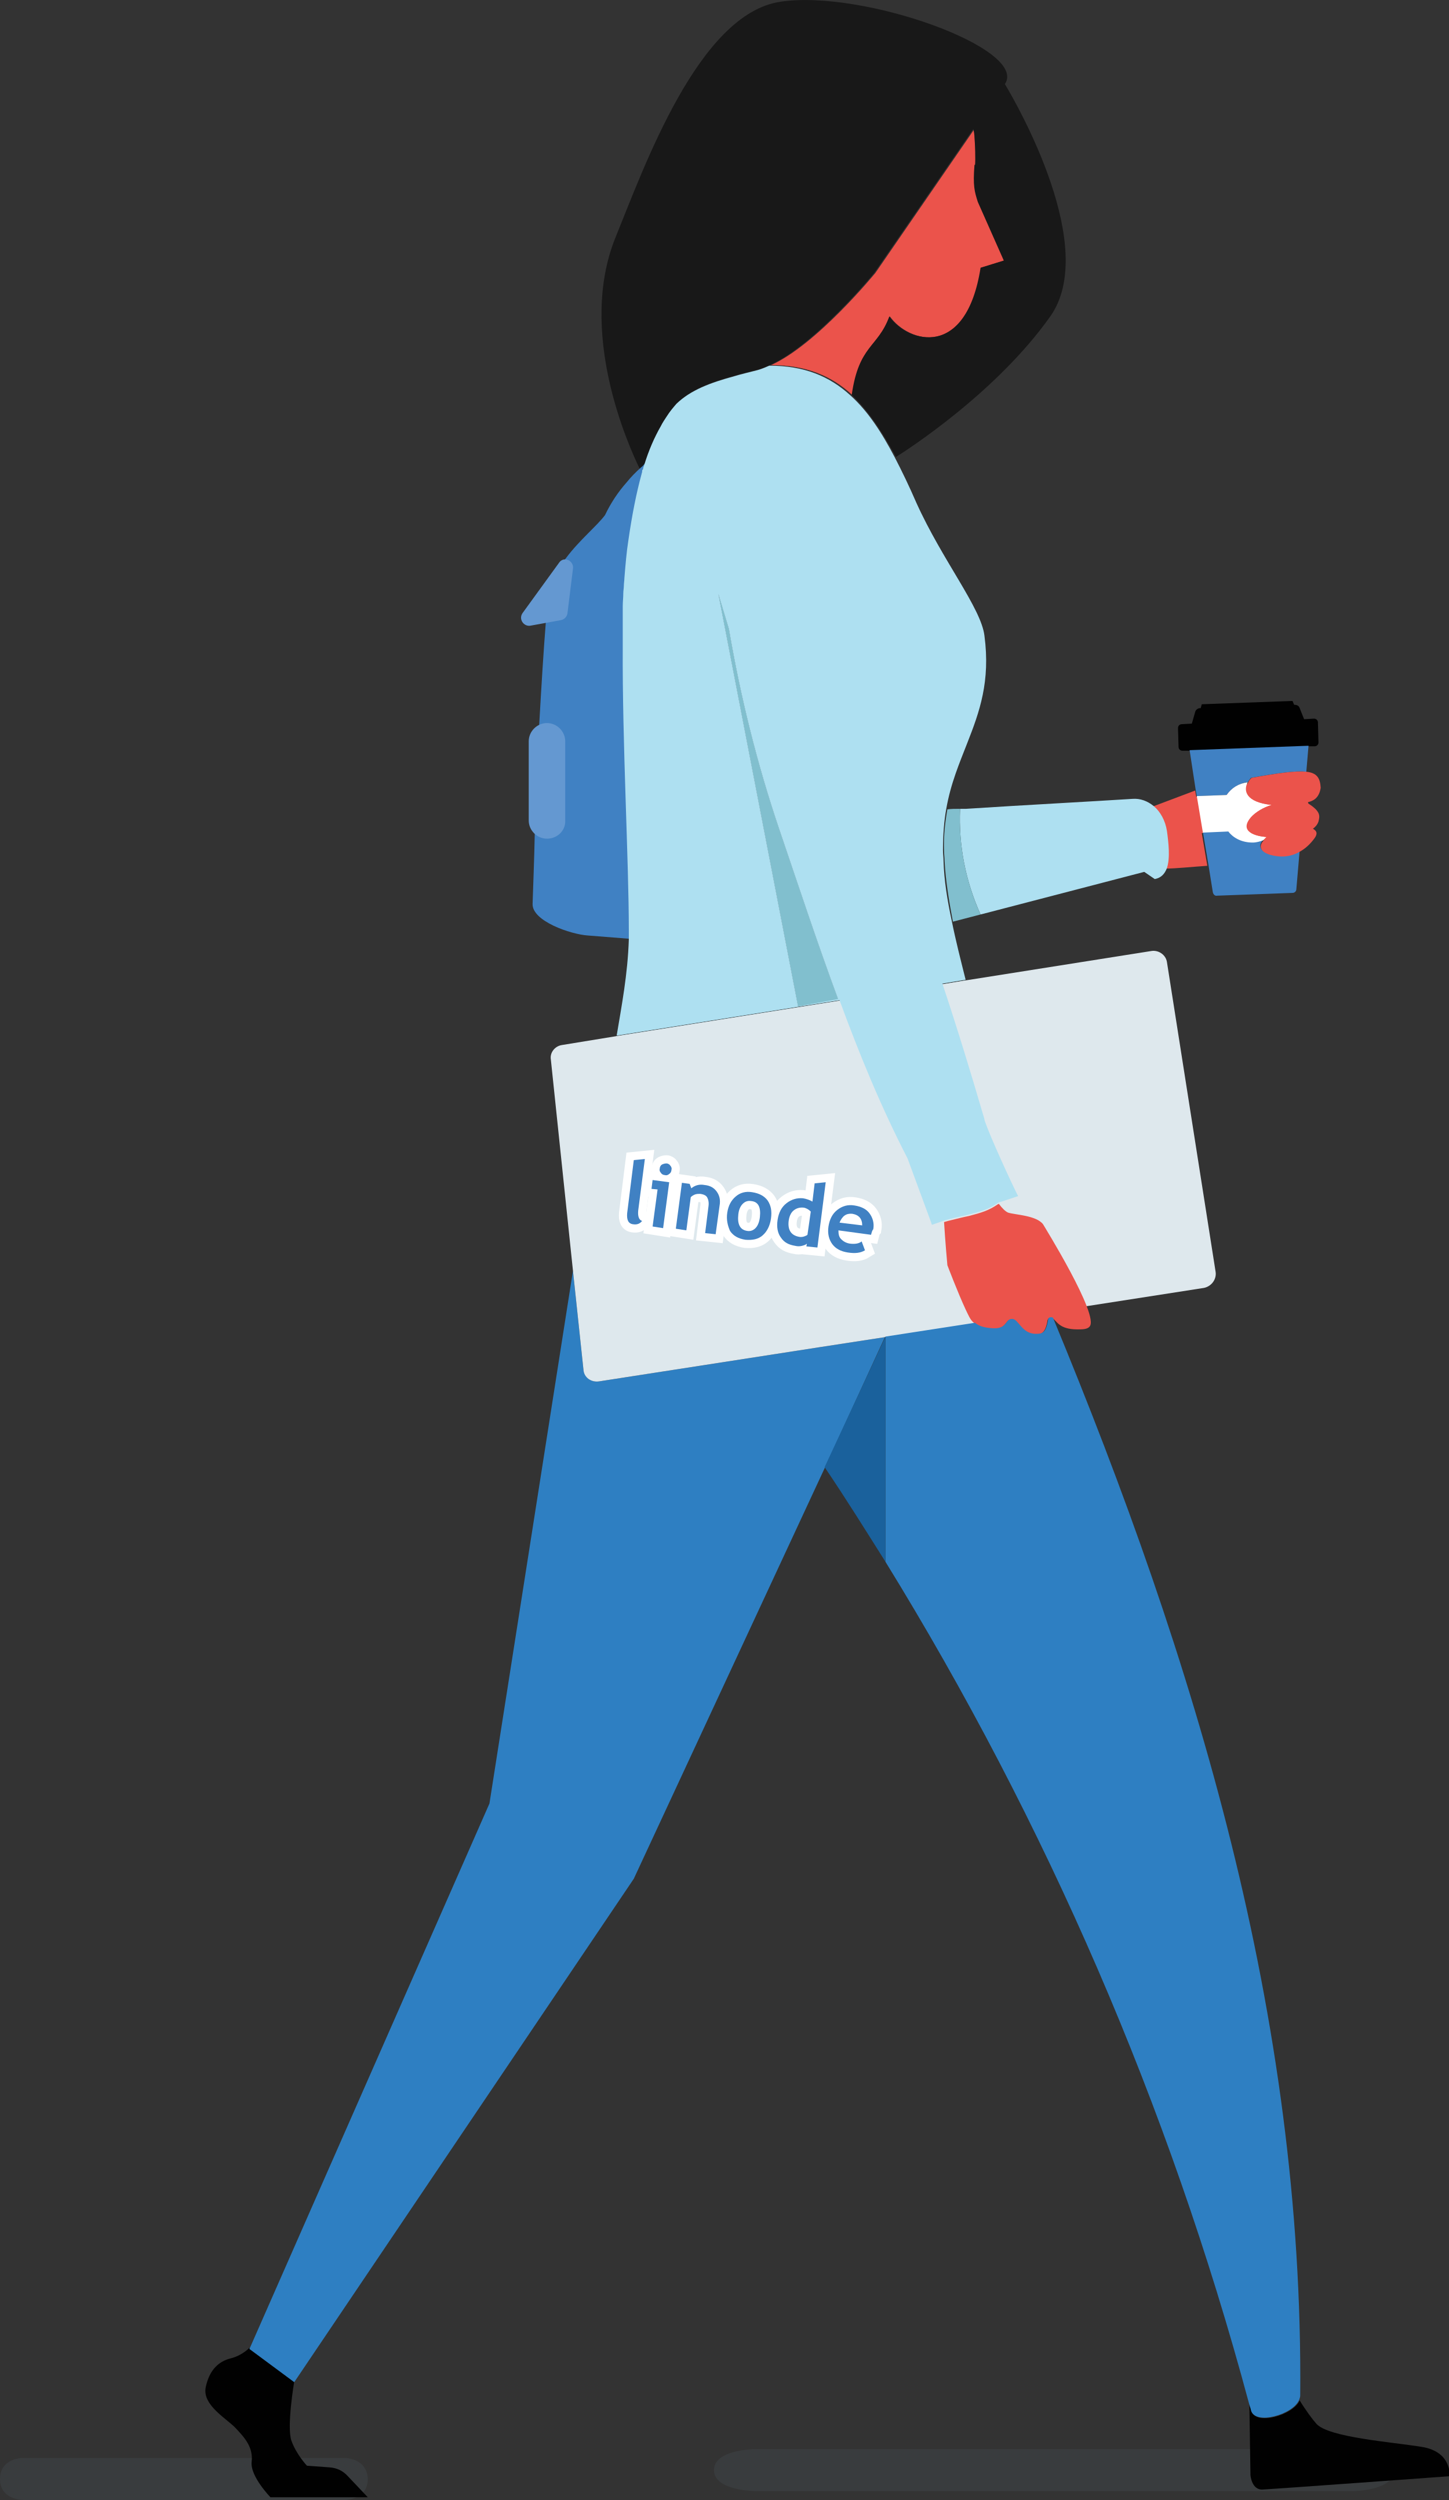 <?xml version="1.0" encoding="utf-8"?>
<!-- Generator: Adobe Illustrator 23.0.4, SVG Export Plug-In . SVG Version: 6.00 Build 0)  -->
<svg version="1.1" id="Layer_1" xmlns="http://www.w3.org/2000/svg" xmlns:xlink="http://www.w3.org/1999/xlink" x="0px" y="0px"
	 viewBox="0 0 262 451.9" style="enable-background:new 0 0 262 451.9;" xml:space="preserve">
<rect x="0" y="0" width="262" height="451.9" fill="#333333" stroke="none"/>
<style type="text/css">
	.st0{opacity:0.1;fill:#748DA2;}
	.st1{fill:#010101;}
	.st2{fill:none;}
	.st3{fill:#EB534B;}
	.st4{fill:#4081C3;}
	.st5{fill:#FFFFFF;}
	.st6{fill:#181818;}
	.st7{fill:#AEE0F1;}
	.st8{fill:#81BFCE;}
	.st9{fill:#6498D1;}
	.st10{fill:#147EBC;}
	.st11{fill:#2E7FC2;}
	.st12{fill:#DEE8ED;}
	.st13{fill:#94CA5C;stroke:#FFFFFF;stroke-width:2.958;stroke-miterlimit:10;}
	.st14{fill:#1A619C;}
</style>
<g>
	<g id="Shadow_2_">
		<path class="st0" d="M62.6,444.3H3.9c-1,0.1-3.9,0.6-3.9,3.8c0,3.8,4.2,3.8,4.2,3.8h58.1c0,0,4.2,0,4.2-3.8
			C66.4,444.9,63.5,444.4,62.6,444.3z"/>
	</g>
	<g id="Shadow_1_">
		<path class="st0" d="M244.9,442.7H136.2c-1.8,0.1-7.1,0.6-7.1,3.8c0,3.8,7.7,3.8,7.7,3.8h107.6c0,0,7.7,0,7.7-3.8
			C252,443.3,246.6,442.8,244.9,442.7z"/>
	</g>
	<path class="st1" d="M238.3,130.6c0-0.4-0.3-0.7-0.7-0.7l-1.8,0.1L235,128c-0.1-0.4-0.5-0.6-0.9-0.6l-0.1,0l-0.3-0.7l-16.4,0.6
		l-0.2,0.7l-0.1,0c-0.4,0-0.8,0.3-0.9,0.7l-0.6,2.1l-1.8,0.1c-0.4,0-0.7,0.3-0.7,0.7l0.1,3.4c0,0.4,0.3,0.7,0.7,0.7l1.2,0l21.5-0.8
		l1.2,0c0.4,0,0.7-0.3,0.7-0.7L238.3,130.6z"/>
	<polygon class="st2" points="230.7,149.9 230.7,149.9 233.1,149.8 	"/>
	<polygon class="st2" points="230.5,143.3 234,143.2 230.5,143.3 	"/>
	<path class="st2" d="M226.1,141.3c-0.5,0-1,0.1-1.4,0.2l2.9-0.1C227.1,141.4,226.6,141.3,226.1,141.3z"/>
	<path class="st3" d="M222.1,150.3c1,1.3,2.6,2,4.4,2c1.8-0.1,3.3-1,4.2-2.3l0.5,0l0.5-6.6l-1.3,0c-0.7-0.9-1.8-1.6-3-1.8l-2.9,0.1
		c-1.2,0.4-2.2,1.1-2.8,2.1l-5.4,0.2l-0.2-1.1l-7.7,2.9c1.2,1,2.1,2.6,2.4,4.5c0.4,2.3,0.6,4.9,0,6.7c1.8,0,4.6-0.3,7.5-0.5l-1-5.9
		L222.1,150.3z"/>
	<path class="st4" d="M227.5,141.5c1.2,0.3,2.2,0.9,3,1.8l1.3,0l0.1-1.9L227.5,141.5z"/>
	<polygon class="st5" points="235.9,143.1 235.9,143.1 234,143.2 	"/>
	<polygon class="st5" points="233.1,149.8 235.3,149.8 235.3,149.8 	"/>
	<path class="st4" d="M231.1,154.7c-2.8-0.3-4-1.5-2.7-2.9c-0.6,0.3-1.2,0.4-1.9,0.4c-1.8,0.1-3.4-0.7-4.4-2l-4.6,0.2l1,5.9l0.8,5
		c0.1,0.4,0.4,0.7,0.8,0.6l13.6-0.5c0.4,0,0.7-0.3,0.7-0.7l0.6-7C233.7,154.5,232.3,154.8,231.1,154.7z"/>
	<path class="st4" d="M236.2,139.5l0.4-4.7l-21.5,0.8l1.1,7.2l0.2,1.1l5.4-0.2c0.7-1,1.7-1.7,2.8-2.1c0.3-0.1,0.6-0.2,1-0.2
		c0.2-0.3,0.4-0.6,0.6-0.8C231.3,139.7,234.3,139.3,236.2,139.5z"/>
	<path class="st5" d="M226.2,147.7c0.8-0.9,2.3-1.8,3.7-2.2c-4.7-0.5-5.1-2.6-4.3-4.1c0,0,0,0,0,0c-1.6,0.2-2.9,1-3.8,2.3l-5.4,0.2
		l1.1,6.6l4.6-0.2c1,1.3,2.6,2,4.4,2c0.7,0,1.3-0.2,1.9-0.4c0.2-0.2,0.4-0.4,0.6-0.6C227.1,151.1,223.9,150.4,226.2,147.7z"/>
	<path class="st3" d="M236.8,145.4c-0.2-0.1-0.3-0.2-0.3-0.4c0.8-0.2,2-0.6,2.3-2.6c-0.1-1.8-0.7-2.7-2.6-2.9
		c-1.9-0.2-4.9,0.2-9.9,1.1c-0.2,0.2-0.5,0.5-0.6,0.8c0,0,0,0,0,0c-0.8,1.5-0.4,3.6,4.3,4.1c-1.4,0.4-2.9,1.3-3.7,2.2
		c-2.3,2.7,0.8,3.5,2.8,3.6c-0.3,0.2-0.5,0.4-0.6,0.6c0,0,0,0,0,0c-1.3,1.4-0.2,2.6,2.7,2.9c1.2,0.1,2.6-0.1,3.9-0.9
		c0.9-0.5,1.8-1.3,2.6-2.4c0.7-1,0.2-1.4-0.3-1.7c0.4-0.3,0.8-0.7,1-1.3C238.6,147.6,238.9,146.8,236.8,145.4z"/>
	<path class="st6" d="M181.6,47.1l-4.2,1.3c-2.6,16.6-13.1,13.6-16.5,8.8c-2.1,5.7-5.5,5.1-6.8,14.2l0,0h0
		c-3.8-3.5-8.4-5.4-14.7-5.4c8.3-3.7,18.9-16.7,18.9-16.7l17.9-26c0.1,0.5,0.2,1.1,0.2,1.6c0.1,0.9,0.2,4.1,0.1,4.9h-0.1
		c-0.3,3.8,0,4.8,0.6,6.7L181.6,47.1z"/>
	<path class="st3" d="M181.6,47.1l-4.2,1.3c-2.6,16.6-13.1,13.6-16.5,8.8c-2.1,5.7-5.5,5.1-6.8,14.2l0,0h0
		c-3.8-3.5-8.4-5.4-14.7-5.4c8.3-3.7,18.9-16.7,18.9-16.7l17.9-26c0.1,0.5,0.2,1.1,0.2,1.6c0.1,0.9,0.2,4.1,0.1,4.9h-0.1
		c-0.3,3.8,0,4.8,0.6,6.7L181.6,47.1z"/>
	<path class="st7" d="M113.7,168.2c0,0.6,0,1.1,0,1.6c0,0,0,0,0,0C113.7,169.3,113.7,168.7,113.7,168.2z"/>
	<path class="st7" d="M151.6,180.7l-7.3,1.2l-14.4-74.5l1.9,6.3c0,0,0,0,0,0c2.1,12.3,5.1,24.4,9.1,36.2
		c3.5,10.3,6.9,20.6,10.6,30.6c0,0,0,0,0,0L151.6,180.7z"/>
	<path class="st7" d="M178.5,203.8C178.5,203.8,178.5,203.8,178.5,203.8c-0.1,0.9-0.2,1.8-0.4,2.7c-0.5,2.9-1.1,5.9-1.8,8.7
		c-0.1,0.5-0.3,1.1-0.4,1.6c-0.2,1-0.5,2-0.8,2.9c-1,3.3-2.2,6.4-3.7,9.2c-2.4,4.5-5.7,8.1-10.3,10.3c-1.2,0.6-2.5,1.1-3.9,1.5
		c-2.4,0.7-4.9,0.8-7.6,0.5c-8.5-0.9-18.2-6.1-25.8-13.2c-2.1-2-4.1-4.1-5.8-6.3c0,0-0.1-0.1-0.1-0.2c-0.9-1.1-1.8-2.3-2.5-3.5
		c-0.6-0.9-1.1-1.8-1.6-2.7v0c-0.1-0.1-0.1-0.2-0.1-0.2c-5.2-9.7-4-18.3-2.3-27.8l40.3-6.4l18.8-3l4.2-0.7
		C177,186.4,179.3,195.6,178.5,203.8z"/>
	<path class="st7" d="M211,150.2c-0.3-1.9-1.2-3.5-2.4-4.5c-1.1-0.9-2.4-1.4-3.8-1.3l0,0c-7.8,0.5-19.3,1.1-30.1,1.8
		c-0.1,0-0.1,0-0.2,0c-0.3,0-0.6,0-0.9,0c-0.3,6.6,1,13.1,3.7,19.1l0.4-0.1l29.2-7.6l1.9,1.3c1.1-0.2,1.8-0.9,2.2-2
		C211.6,155.1,211.3,152.4,211,150.2z"/>
	<path class="st2" d="M154,71.4L154,71.4c1.4-9.1,4.8-8.5,6.8-14.2c3.4,4.8,14,7.8,16.5-8.8l4.2-1.3l-4.7-10.6
		c-0.6-1.9-0.9-2.9-0.6-6.7h0.1c0.1-0.9,0-4.1-0.1-4.9c-0.1-0.5-0.1-1.1-0.2-1.6l-17.9,26c0,0-10.6,13-18.9,16.7
		C145.6,66,150.2,68,154,71.4L154,71.4z"/>
	<path class="st6" d="M181.7,15.2L181.7,15.2c4.3-6.4-25.6-17.1-40.5-14.9c-14.9,2.1-24.8,30.1-29.9,42.6c-6.9,17,2.2,37.4,4.4,41.9
		c0.2-0.2,0.4-0.3,0.5-0.5c0.1-0.1,0.3-0.3,0.4-0.4c0.8-2.2,1.5-4.1,2.4-5.7c0.2-0.4,0.4-0.8,0.6-1.3c0.3-0.6,0.7-1.2,1.1-1.8
		c0.5-0.8,1.1-1.5,1.7-2.2c0,0,0,0,0,0c2.6-2.5,6.1-3.8,10.5-5c1.3-0.4,2.7-0.7,4.2-1.1c0.7-0.2,1.4-0.4,2.1-0.8
		c8.3-3.7,18.9-16.7,18.9-16.7l17.9-26c0.1,0.5,0.2,1.1,0.2,1.6c0.1,0.9,0.2,4.1,0.1,4.9h-0.1c-0.3,3.8,0,4.8,0.6,6.7l4.7,10.6
		l-4.2,1.3c-2.6,16.6-13.1,13.6-16.5,8.8c-2.1,5.7-5.5,5.1-6.8,14.2l0,0c3,2.8,5.5,6.6,8,11.2c2.1-1.3,18.2-11.7,27.9-25.4
		C198.7,44.8,184.1,19.2,181.7,15.2z"/>
	<path class="st2" d="M117.5,81.8c-0.1,0.1-0.1,0.3-0.2,0.4C117.4,82,117.5,81.9,117.5,81.8z"/>
	<path class="st2" d="M117.9,81c-0.1,0.2-0.1,0.3-0.2,0.5C117.7,81.3,117.8,81.1,117.9,81z"/>
	<path class="st2" d="M119,78.4c-0.2,0.5-0.4,0.9-0.6,1.3C118.6,79.3,118.8,78.9,119,78.4z"/>
	<path class="st2" d="M119.7,76.9c-0.2,0.5-0.4,0.9-0.6,1.3C119.3,77.8,119.5,77.4,119.7,76.9z"/>
	<path class="st2" d="M118.2,80.1c-0.1,0.2-0.1,0.3-0.2,0.5C118.1,80.5,118.2,80.3,118.2,80.1z"/>
	<path class="st2" d="M117.3,82.5c0,0.1-0.1,0.2-0.1,0.3C117.2,82.7,117.2,82.6,117.3,82.5z"/>
	<path class="st2" d="M117,83.2c0,0.1-0.1,0.2-0.1,0.2C116.9,83.3,117,83.3,117,83.2z"/>
	<path class="st2" d="M151.6,180.6c-3.7-10.1-7.1-20.3-10.6-30.6c-4-11.8-7.1-23.9-9.1-36.2c0,0,0,0,0,0l-1.9-6.3l14.4,74.5l7.3-1.2
		L151.6,180.6C151.6,180.6,151.6,180.6,151.6,180.6z"/>
	<path class="st8" d="M173.6,146.2c-0.9,0-1.6,0-2.3,0.1c-0.4,2.3-0.7,4.7-0.6,7.5c0,0.6,0.1,1.2,0.1,1.9c0.2,3.6,0.8,7.2,1.5,10.9
		l5-1.3C174.6,159.3,173.3,152.7,173.6,146.2z"/>
	<path class="st7" d="M118.4,79.8c-0.1,0.1-0.1,0.2-0.2,0.3C118.3,80,118.3,79.9,118.4,79.8z"/>
	<path class="st7" d="M118,80.6c-0.1,0.1-0.1,0.2-0.1,0.4C117.9,80.9,118,80.7,118,80.6z"/>
	<path class="st7" d="M116.9,83.4c-0.1,0.2-0.1,0.4-0.2,0.5C116.8,83.8,116.8,83.6,116.9,83.4z"/>
	<path class="st7" d="M117.1,82.8c0,0.1-0.1,0.2-0.1,0.3C117,83.1,117.1,82.9,117.1,82.8z"/>
	<path class="st7" d="M117.4,82.2c0,0.1-0.1,0.2-0.1,0.3C117.3,82.4,117.3,82.3,117.4,82.2z"/>
	<path class="st7" d="M119,78.4c0-0.1,0.1-0.1,0.1-0.2c0,0,0,0,0,0C119,78.3,119,78.4,119,78.4z"/>
	<path class="st7" d="M117.7,81.4c0,0.1-0.1,0.2-0.1,0.3C117.6,81.7,117.6,81.5,117.7,81.4z"/>
	<path class="st6" d="M119.7,76.9c-1.6,3.3-2.4,5.6-2.9,7c0,0.1-0.1,0.2-0.1,0.3c0,0.1-0.1,0.2-0.1,0.3c0,0,0,0.1,0,0.1
		c0,0.1-0.1,0.2-0.1,0.2c-0.2,0.5-0.2,0.8-0.2,0.8s-0.2-0.3-0.4-0.9c0.2-0.2,0.4-0.3,0.5-0.5c0.1-0.1,0.3-0.3,0.4-0.4
		C117.5,81.3,118.5,79.1,119.7,76.9z"/>
	<path class="st1" d="M53.2,430.5c0,0-1.4,8.2-0.5,10.7c0.9,2.5,2.8,4.5,2.8,4.5l4.1,0.3c1.3,0.1,2.4,0.6,3.3,1.6l3.6,3.8H48.9
		c0,0-3.7-3.8-3.4-6.4c0.3-2.6-1.2-4.3-2.8-6c-1.5-1.7-6.2-4.2-5.5-7.5c0.7-3.3,2.5-4.7,4.5-5.2c1.2-0.3,2.3-0.9,3.3-1.8
		c0,0,0-0.1,0-0.1l8.3,5.7C53.3,430.2,53.2,430.4,53.2,430.5z"/>
	<path class="st8" d="M151.6,180.7l-7.3,1.2l-14.4-74.5l1.9,6.3c0,0,0,0,0,0c2.1,12.3,5.1,24.4,9.1,36.2
		c3.5,10.3,6.9,20.6,10.6,30.6c0,0,0,0,0,0L151.6,180.7z"/>
	<path class="st4" d="M157.4,93.5l-0.4-1.2c-5.7-14.2-26.6-8.5-27.1-8.4c-2.4,0.8-4.7,1.8-6.6,3c-0.5,0.3-0.9,0.6-1.3,0.9
		c-0.4,0.4-0.9,0.8-1.3,1.2c-0.9,0.8-1.7,1.8-2.4,2.7c-3,3.8-4.9,8.3-5.1,12.7l-0.1,0h0c0,0.4-0.1,0.9-0.1,1.4
		c0,0.4-0.1,0.9-0.1,1.3c0,0.8-0.1,1.6-0.1,2.4c0,0.7,0,1.3,0,2c0,0.5,0,1.1,0,1.6c0,0.6,0,1.3,0,1.9c0,0.6,0,1.2,0,1.9
		c-0.1,17.1,1.1,38.5,1.1,51.2c0,0.6,0,1.1,0,1.6c0,0,0,0,0,0l-7.6-0.6c-3.1-0.2-10.1-2.6-10-5.7c0.1-3.3,0.3-7.9,0.4-13.1
		c0.2-6.1,0.5-12.9,0.8-19.4c0.4-7,0.8-13.6,1.2-18.5c0.2-1.9,0.4-3.6,0.5-4.9c0.3-2.4,1.6-4.7,3.2-6.7h0c2.4-3.2,5.6-5.8,7-7.7
		c1-2.1,2.3-4.1,3.9-5.9c0.8-1,1.7-1.9,2.6-2.7c0.2-0.2,0.4-0.3,0.5-0.5c0.1-0.1,0.3-0.3,0.4-0.4c0,0,0,0,0,0c0.4-0.4,0.9-0.7,1.3-1
		c0.7-0.4,1.4-1,2.1-1.3c2.8-1.5,5.5-2.4,8.4-3c2.9-0.6,5.8-0.9,8.8-0.8c3,0.2,5.9,0.8,8.7,1.9C151.5,82,155.3,88.3,157.4,93.5z"/>
	<path class="st9" d="M101.1,101.7l-6.6,9.1c-0.8,1.1,0.2,2.5,1.4,2.3l5.5-1c0.6-0.1,1.1-0.6,1.2-1.2l1-8.1
		C103.8,101.3,101.9,100.5,101.1,101.7z"/>
	<path class="st9" d="M98.9,151.6L98.9,151.6c-1.8,0-3.3-1.5-3.3-3.3V134c0-1.8,1.5-3.3,3.3-3.3l0,0c1.8,0,3.3,1.5,3.3,3.3v14.3
		C102.3,150.1,100.8,151.6,98.9,151.6z"/>
	<polygon class="st10" points="148.3,243.5 148.3,243.5 148.3,243.5 	"/>
	<path class="st1" d="M257.1,442.3c-5.5-0.9-16.9-1.7-19.1-4.2c-0.7-0.8-1.9-2.4-3-4.2c-1.2,2.7-8,4.6-8.7,1.9
		c-0.1-0.5-0.3-0.9-0.4-1.4l0.2,13c0,0,0.2,2.8,2.3,2.6c2.1-0.1,33.7-2.4,33.7-2.4S262.6,443.2,257.1,442.3z"/>
	<path class="st11" d="M160,241.7l-11.7,1.8l0,0l-40,6.2c-1.4,0.2-2.6-0.8-2.8-2.1l-1.9-17.9v0l0,0L88.5,326l-43.4,98.6l8.1,6
		l61.4-91l34.5-74.2L160,241.7L160,241.7z"/>
	<path class="st12" d="M219.8,229.9l-8.8-56c-0.2-1.3-1.5-2.2-2.8-2l-33.5,5.3l-4.2,0.7l-18.8,3l-40.3,6.4l-9.8,1.6
		c-1.3,0.2-2.2,1.4-2,2.6l4,38.2l0,0v0l1.9,17.9c0.1,1.4,1.4,2.3,2.8,2.1l40-6.2l0,0l11.7-1.8h0l16.2-2.5l13.7-2.1h0h0l6.6-1
		l21.2-3.3C219.1,232.5,220,231.2,219.8,229.9z"/>
	<g>
		<g>
			<g>
				<path class="st13" d="M114.6,209.7l2-0.2l-1.2,9.3c-0.1,1,0.1,1.7,0.7,1.9c-0.4,0.5-0.9,0.7-1.6,0.6c-0.9-0.1-1.2-0.8-1.1-2
					L114.6,209.7z"/>
				<path class="st13" d="M118,221.7l0.9-6.7l-1.1-0.1l0.2-1.6l3,0.4l-1.1,8.3L118,221.7z M120.5,210.3c0.3,0,0.6,0.2,0.7,0.4
					c0.2,0.2,0.3,0.5,0.2,0.8c0,0.3-0.2,0.6-0.4,0.7c-0.2,0.2-0.5,0.3-0.8,0.2c-0.3,0-0.6-0.2-0.7-0.4c-0.2-0.2-0.3-0.5-0.2-0.8
					c0-0.3,0.2-0.6,0.4-0.7C119.9,210.4,120.2,210.3,120.5,210.3z"/>
				<path class="st13" d="M127.5,222.9l0.6-4.8c0.1-0.7,0-1.2-0.2-1.6c-0.2-0.4-0.6-0.6-1.3-0.7c-0.3,0-0.6,0-0.9,0.1
					c-0.3,0.1-0.6,0.3-0.8,0.5l-0.8,6l-1.9-0.3l1.1-8.3l1.4,0.2l0.3,0.8c0.6-0.5,1.4-0.8,2.4-0.6c1,0.1,1.7,0.5,2.2,1.2
					c0.5,0.7,0.7,1.5,0.5,2.6l-0.7,5.1L127.5,222.9z"/>
				<path class="st13" d="M131.5,219.2c0.2-1.3,0.7-2.2,1.5-2.9c0.8-0.7,1.8-1,3-0.8c1.3,0.2,2.2,0.7,2.8,1.5
					c0.6,0.9,0.8,1.9,0.6,3.3c-0.2,1.3-0.7,2.3-1.5,3c-0.8,0.7-1.8,0.9-3.1,0.8c-1.3-0.2-2.2-0.7-2.8-1.6
					C131.6,221.6,131.3,220.5,131.5,219.2z M133.5,219.5c-0.2,1.8,0.3,2.8,1.6,3c0.6,0.1,1.1-0.1,1.5-0.5c0.4-0.4,0.7-1.1,0.8-2
					c0.2-1.8-0.3-2.8-1.6-2.9c-0.6-0.1-1.1,0.1-1.5,0.5C133.9,218,133.6,218.6,133.5,219.5z"/>
				<path class="st13" d="M145.8,225.3l0.1-0.5c-0.2,0.2-0.5,0.3-0.9,0.4c-0.4,0.1-0.8,0.1-1.2,0c-1.2-0.2-2-0.6-2.6-1.5
					c-0.6-0.8-0.8-1.9-0.6-3.2c0.2-1.3,0.7-2.3,1.6-3c0.9-0.7,1.9-1,3-0.9c0.6,0.1,1.2,0.3,1.7,0.6l0.4-3.3l2-0.2l-1.5,11.8
					L145.8,225.3z M146.6,219c-0.4-0.4-0.8-0.6-1.2-0.7c-0.8-0.1-1.4,0.1-1.9,0.5c-0.5,0.4-0.8,1.1-0.9,1.9
					c-0.2,1.7,0.5,2.7,2.1,2.9c0.2,0,0.4,0,0.7-0.1c0.3-0.1,0.5-0.2,0.6-0.3L146.6,219z"/>
				<path class="st13" d="M157.5,223.2l-5.9-0.8c0,0.7,0.1,1.2,0.5,1.6c0.4,0.4,0.9,0.7,1.6,0.8c0.9,0.1,1.6,0,2.1-0.4l0.6,1.6
					c-0.8,0.5-1.8,0.6-3.1,0.4c-1.3-0.2-2.2-0.7-2.8-1.5c-0.6-0.8-0.9-1.9-0.7-3.2c0.2-1.3,0.7-2.3,1.6-3c0.9-0.7,1.9-1,3.1-0.8
					c1.2,0.2,2.1,0.6,2.7,1.4c0.6,0.8,0.9,1.8,0.7,2.9C157.7,222.4,157.6,222.8,157.5,223.2z M151.8,221l4.1,0.5
					c0-1.2-0.6-1.9-1.8-2.1C153,219.3,152.3,219.8,151.8,221z"/>
			</g>
		</g>
		<g>
			<g>
				<path class="st4" d="M114.6,209.7l2-0.2l-1.2,9.3c-0.1,1,0.1,1.7,0.7,1.9c-0.4,0.5-0.9,0.7-1.6,0.6c-0.9-0.1-1.2-0.8-1.1-2
					L114.6,209.7z"/>
				<path class="st4" d="M118,221.7l0.9-6.7l-1.1-0.1l0.2-1.6l3,0.4l-1.1,8.3L118,221.7z M120.5,210.3c0.3,0,0.6,0.2,0.7,0.4
					c0.2,0.2,0.3,0.5,0.2,0.8c0,0.3-0.2,0.6-0.4,0.7c-0.2,0.2-0.5,0.3-0.8,0.2c-0.3,0-0.6-0.2-0.7-0.4c-0.2-0.2-0.3-0.5-0.2-0.8
					c0-0.3,0.2-0.6,0.4-0.7C119.9,210.4,120.2,210.3,120.5,210.3z"/>
				<path class="st4" d="M127.5,222.9l0.6-4.8c0.1-0.7,0-1.2-0.2-1.6c-0.2-0.4-0.6-0.6-1.3-0.7c-0.3,0-0.6,0-0.9,0.1
					c-0.3,0.1-0.6,0.3-0.8,0.5l-0.8,6l-1.9-0.3l1.1-8.3l1.4,0.2l0.3,0.8c0.6-0.5,1.4-0.8,2.4-0.6c1,0.1,1.7,0.5,2.2,1.2
					c0.5,0.7,0.7,1.5,0.5,2.6l-0.7,5.1L127.5,222.9z"/>
				<path class="st4" d="M131.5,219.2c0.2-1.3,0.7-2.2,1.5-2.9c0.8-0.7,1.8-1,3-0.8c1.3,0.2,2.2,0.7,2.8,1.5
					c0.6,0.9,0.8,1.9,0.6,3.3c-0.2,1.3-0.7,2.3-1.5,3c-0.8,0.7-1.8,0.9-3.1,0.8c-1.3-0.2-2.2-0.7-2.8-1.6
					C131.6,221.6,131.3,220.5,131.5,219.2z M133.5,219.5c-0.2,1.8,0.3,2.8,1.6,3c0.6,0.1,1.1-0.1,1.5-0.5c0.4-0.4,0.7-1.1,0.8-2
					c0.2-1.8-0.3-2.8-1.6-2.9c-0.6-0.1-1.1,0.1-1.5,0.5C133.9,218,133.6,218.6,133.5,219.5z"/>
				<path class="st4" d="M145.8,225.3l0.1-0.5c-0.2,0.2-0.5,0.3-0.9,0.4c-0.4,0.1-0.8,0.1-1.2,0c-1.2-0.2-2-0.6-2.6-1.5
					c-0.6-0.8-0.8-1.9-0.6-3.2c0.2-1.3,0.7-2.3,1.6-3c0.9-0.7,1.9-1,3-0.9c0.6,0.1,1.2,0.3,1.7,0.6l0.4-3.3l2-0.2l-1.5,11.8
					L145.8,225.3z M146.6,219c-0.4-0.4-0.8-0.6-1.2-0.7c-0.8-0.1-1.4,0.1-1.9,0.5c-0.5,0.4-0.8,1.1-0.9,1.9
					c-0.2,1.7,0.5,2.7,2.1,2.9c0.2,0,0.4,0,0.7-0.1c0.3-0.1,0.5-0.2,0.6-0.3L146.6,219z"/>
				<path class="st4" d="M157.5,223.2l-5.9-0.8c0,0.7,0.1,1.2,0.5,1.6c0.4,0.4,0.9,0.7,1.6,0.8c0.9,0.1,1.6,0,2.1-0.4l0.6,1.6
					c-0.8,0.5-1.8,0.6-3.1,0.4c-1.3-0.2-2.2-0.7-2.8-1.5c-0.6-0.8-0.9-1.9-0.7-3.2c0.2-1.3,0.7-2.3,1.6-3c0.9-0.7,1.9-1,3.1-0.8
					c1.2,0.2,2.1,0.6,2.7,1.4c0.6,0.8,0.9,1.8,0.7,2.9C157.7,222.4,157.6,222.8,157.5,223.2z M151.8,221l4.1,0.5
					c0-1.2-0.6-1.9-1.8-2.1C153,219.3,152.3,219.8,151.8,221z"/>
			</g>
		</g>
	</g>
	<path class="st3" d="M188.6,221.3c-1.2-1.6-5-1.7-6.3-2.1c-0.5-0.2-1.1-0.8-1.7-1.6l-0.2,0.1c-1.6,1.1-2.9,1.5-5.2,2.1
		c-1,0.2-2.2,0.5-3.8,0.9l-0.7,0.2c0.2,3.4,0.6,7.8,0.6,7.8s1.9,5,3.3,8c0.5,1,0.8,1.9,1.6,2.5c0.7,0.5,1.6,0.9,3.3,1
		c2.6,0.1,2.2-1.7,3.4-1.7c1.2,0,1.7,2.7,4.3,2.7c0.9,0,1.8,0,2.2-2.5c0.1-0.4,0.3-0.5,0.5-0.5c0.2,0,0.3,0,0.4,0.1
		c0.8,0.4,1.1,2,4.5,2c0.9,0,1.8,0,2.2-0.5C198.9,237.9,188.7,221.5,188.6,221.3z"/>
	<path class="st7" d="M178.5,203.8C178.5,203.8,178.5,203.8,178.5,203.8c-0.2-0.6-0.4-1-0.5-1.4c0,0,0,0,0-0.1
		c-2.4-8.2-4.9-16.4-7.6-24.5l4.2-0.7c-0.9-3.6-1.8-7.1-2.5-10.6c-0.8-3.7-1.4-7.4-1.5-10.9c0-0.6-0.1-1.3-0.1-1.9
		c0-2.8,0.2-5.3,0.6-7.5c0.8-4.6,2.4-8.3,3.8-11.9c2.2-5.6,4.2-11.1,3.1-19.4c-0.6-5-7.6-13.6-12.3-24c-1.3-3-2.6-5.7-3.9-8.2
		c-2.4-4.6-4.9-8.4-8-11.2h0c-3.8-3.5-8.4-5.4-14.7-5.4c-0.7,0.3-1.4,0.6-2.1,0.8c-1.5,0.4-2.9,0.7-4.2,1.1c-4.4,1.2-7.9,2.5-10.5,5
		c0,0,0,0,0,0c-0.6,0.7-1.2,1.4-1.7,2.2c-0.4,0.6-0.8,1.2-1.1,1.8c-1.2,2.1-2.2,4.4-3,7c0,0.1-0.1,0.2-0.1,0.3
		c0,0.1-0.1,0.2-0.1,0.3c0,0,0,0.1,0,0.1c0,0.1-0.1,0.2-0.1,0.2c-0.1,0.1-0.1,0.2-0.1,0.4c0,0.1-0.1,0.3-0.1,0.4
		c-0.9,3.3-1.7,7.2-2.4,12.1c-0.3,1.9-0.5,4.2-0.7,6.7h0c0,0.4-0.1,0.9-0.1,1.4c0,0.4-0.1,0.9-0.1,1.3c0,0.8-0.1,1.6-0.1,2.4
		c0,0.7,0,1.3,0,2c0,0.5,0,1.1,0,1.6c0,0.6,0,1.3,0,1.9c0,0.6,0,1.2,0,1.9c-0.1,17.1,1.1,38.5,1.1,51.2c0,0.6,0,1.1,0,1.6
		c0,0,0,0,0,0c-0.2,6.3-1.3,12-2.2,17.4l40.3-6.4c3.6,9.8,7.5,19.3,12.3,28.6h0l4.2,11.4l0.2,0.6l2.3-0.8l0,0l0.7-0.2
		c1.5-0.4,2.8-0.6,3.8-0.9c2.4-0.6,3.6-1,5.2-2.1l0.2-0.1l0,0l0.4-0.1l3-1C184.1,216.4,180.1,207.9,178.5,203.8z M144.3,181.9
		l-14.4-74.5l1.9,6.3c0,0,0,0,0,0c2.1,12.3,5.1,24.4,9.1,36.2c3.5,10.3,6.9,20.6,10.6,30.6c0,0,0,0,0,0l0,0.1L144.3,181.9z"/>
	<path class="st11" d="M190.4,238.2c-0.1-0.1-0.3-0.1-0.4-0.1c-0.3,0-0.5,0.2-0.5,0.5c-0.4,2.5-1.2,2.5-2.2,2.5
		c-2.6,0-3.1-2.7-4.3-2.7c-1.3,0-0.8,1.8-3.4,1.7c-1.7-0.1-2.6-0.4-3.3-1l-16.2,2.5v40.7c29.1,47.2,51.3,98.4,65.7,152
		c0.1,0.5,0.3,0.9,0.4,1.4c0.7,2.7,7.6,0.8,8.7-1.9c0.1-0.3,0.2-0.5,0.2-0.8C235.7,364.3,216.1,300.3,190.4,238.2z"/>
	<path class="st14" d="M149.1,265.2c3.8,5.6,7.4,11.4,11,17.1v-40.7L149.1,265.2z"/>
</g>
</svg>
